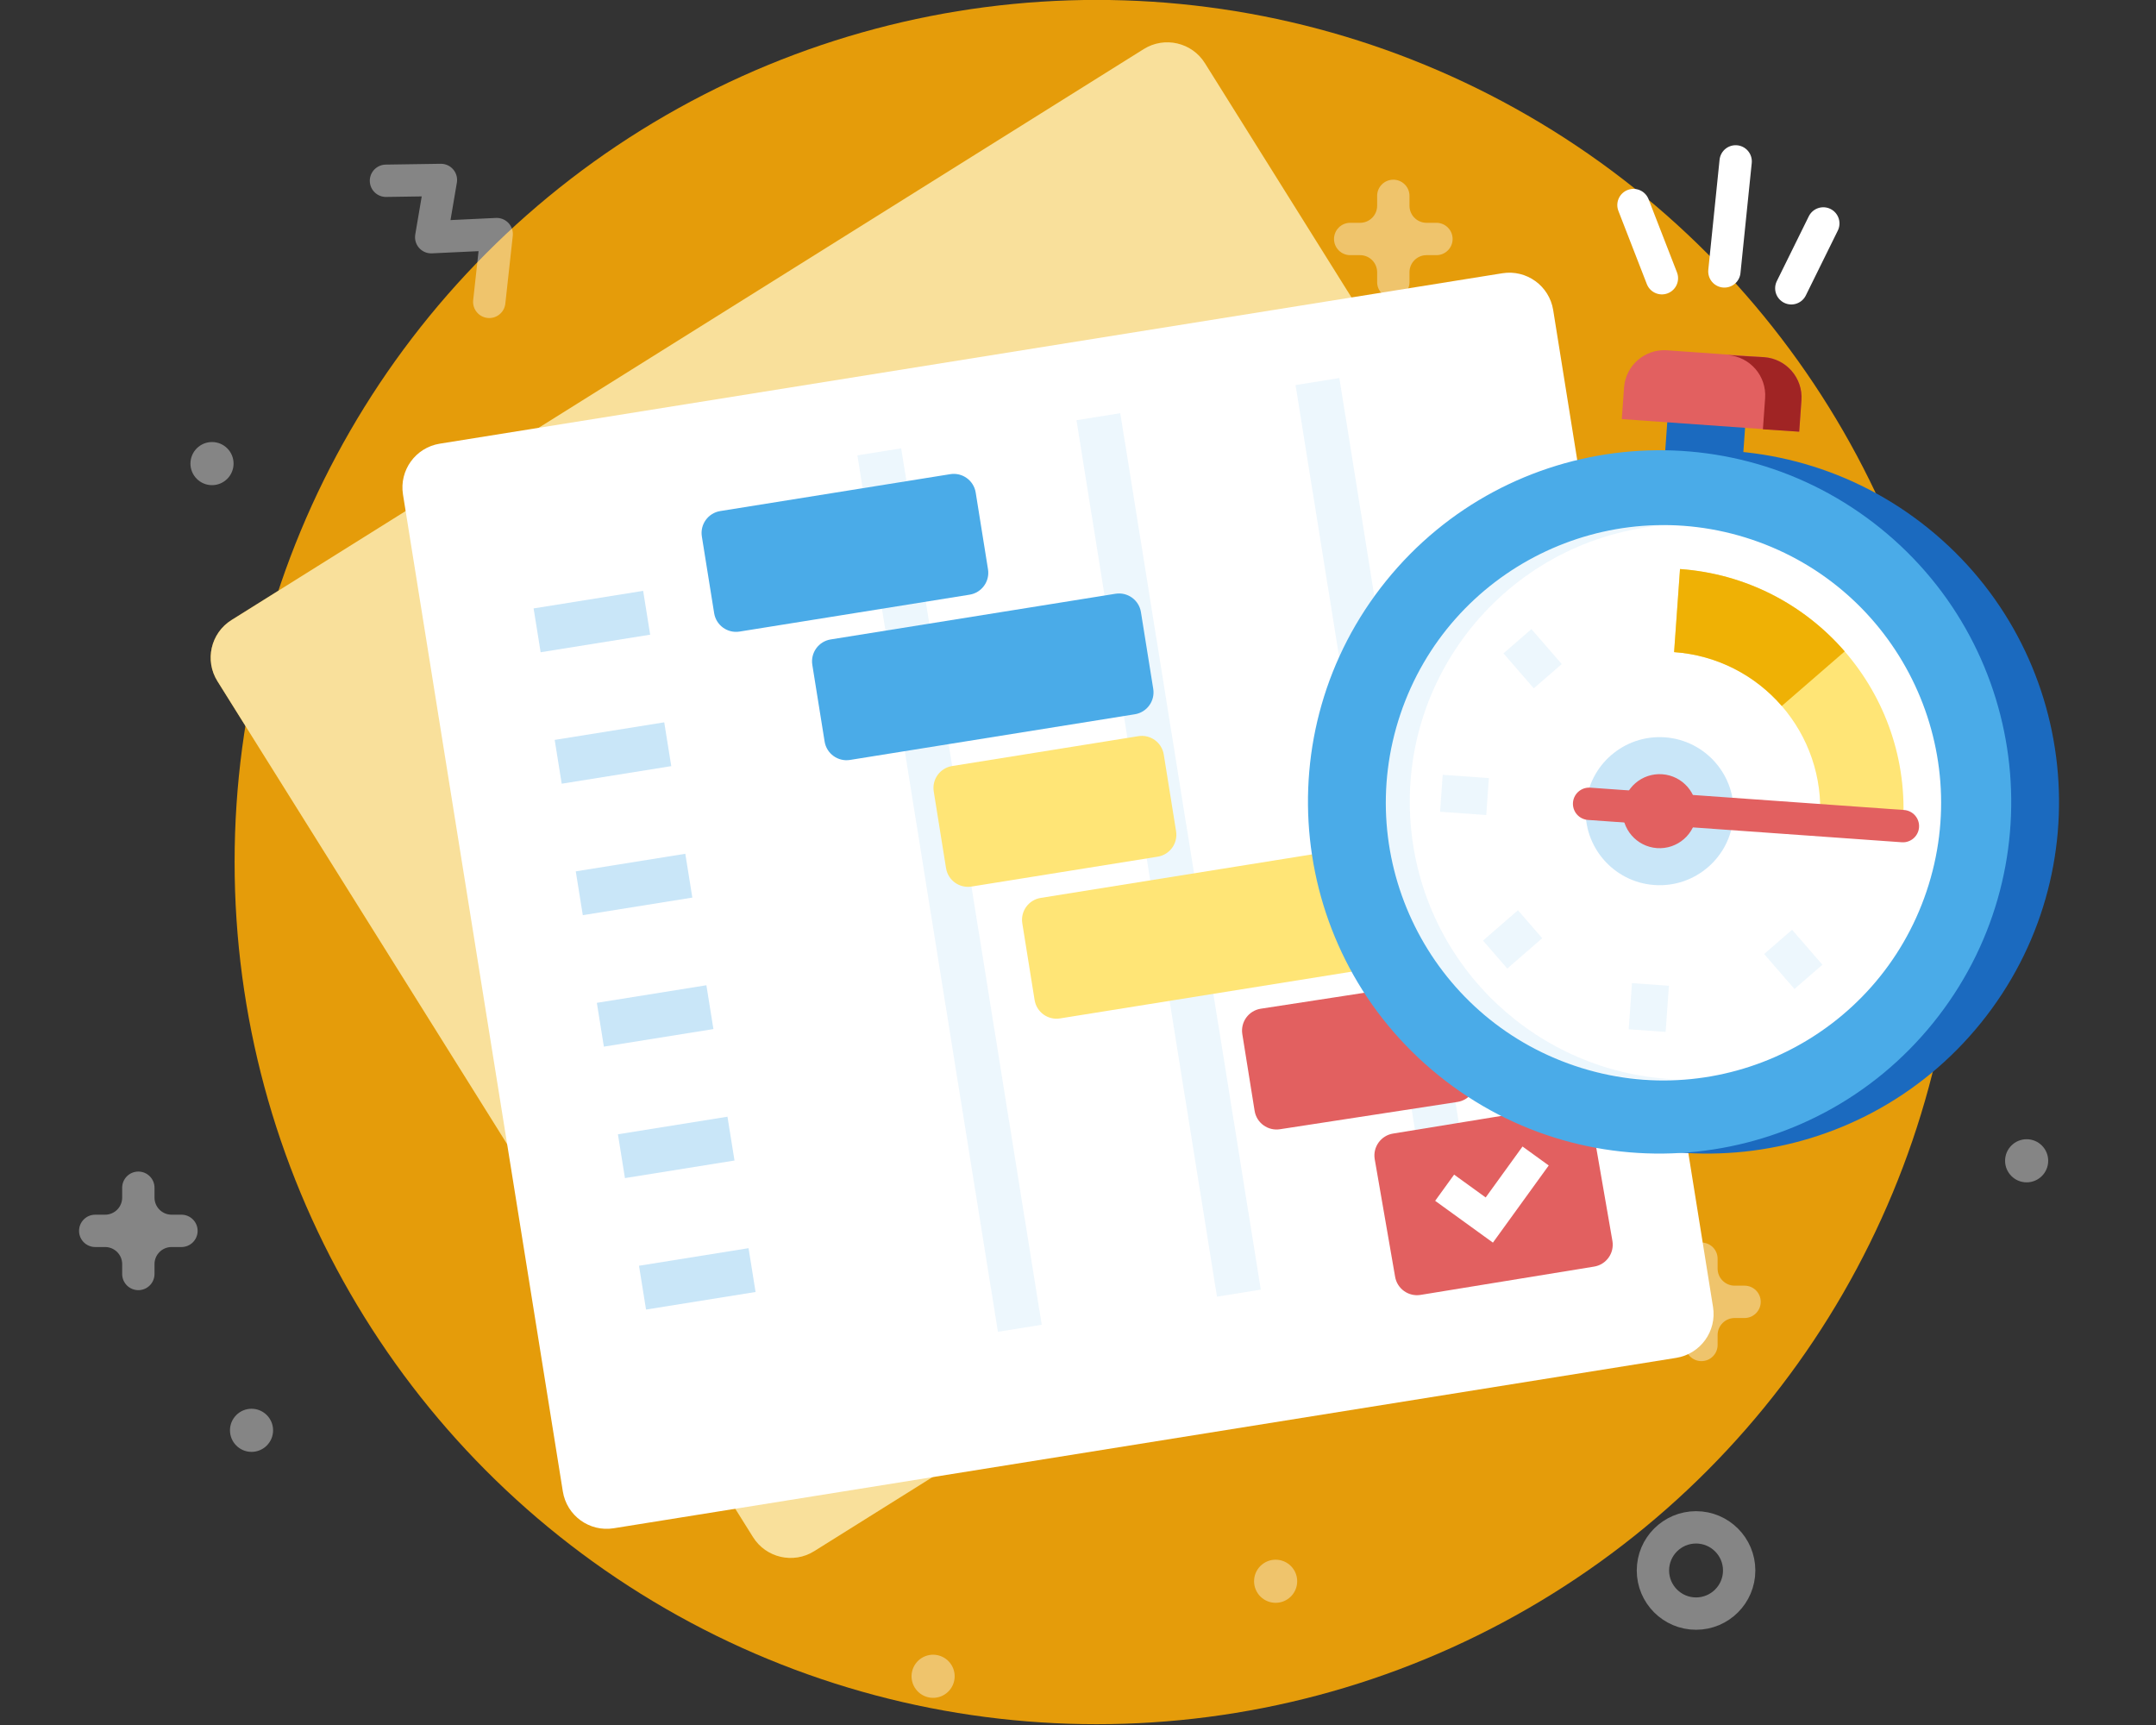 <?xml version="1.0" encoding="UTF-8" standalone="no"?>
<!DOCTYPE svg PUBLIC "-//W3C//DTD SVG 1.1//EN" "http://www.w3.org/Graphics/SVG/1.1/DTD/svg11.dtd">
<svg width="100%" height="100%" viewBox="0 0 1000 800" version="1.1" xmlns="http://www.w3.org/2000/svg" xmlns:xlink="http://www.w3.org/1999/xlink" xml:space="preserve" xmlns:serif="http://www.serif.com/" style="fill-rule:evenodd;clip-rule:evenodd;stroke-miterlimit:10;">
    <rect x="0" y="0" width="1000" height="800" fill="#333333" stroke="none"/>
    <g id="Layer-1" serif:id="Layer 1">
        <g transform="matrix(1.109,0,0,1.109,-32.031,-87.576)">
            <circle cx="487.532" cy="439.468" r="360.532" style="fill:rgb(229,156,10);"/>
        </g>
        <g transform="matrix(1,0,0,1,68.319,-52)">
            <path d="M462.173,74.765L39.063,339.556C29.428,345.586 26.503,358.286 32.533,367.921L280.948,764.86C286.978,774.495 299.678,777.416 309.313,771.386L732.423,506.596C742.058,500.566 744.983,487.866 738.948,478.231L490.538,81.296C484.508,71.656 471.808,68.736 462.173,74.766" style="fill:rgb(239,177,5);fill-rule:nonzero;"/>
            <g opacity="0.6">
                <g>
                    <clipPath id="_clip1">
                        <rect x="29.398" y="71.63" width="712.688" height="702.895"/>
                    </clipPath>
                    <g clip-path="url(#_clip1)">
                        <path d="M462.173,74.765L39.063,339.556C29.428,345.586 26.503,358.286 32.533,367.921L280.948,764.86C286.978,774.495 299.678,777.416 309.313,771.386L732.423,506.596C742.058,500.566 744.983,487.866 738.948,478.231L490.538,81.296C484.508,71.656 471.808,68.736 462.173,74.766" style="fill:white;fill-rule:nonzero;"/>
                    </g>
                </g>
            </g>
            <path d="M628.496,178.728L135.661,257.763C124.431,259.563 116.796,270.118 118.596,281.343L192.741,743.698C194.541,754.918 205.096,762.558 216.321,760.758L709.156,681.728C720.381,679.928 728.021,669.368 726.221,658.143L652.081,195.793C650.276,184.568 639.721,176.928 628.496,178.728" style="fill:white;fill-rule:nonzero;"/>
            <g opacity="0.3">
                <g>
                    <clipPath id="_clip2">
                        <rect x="179.181" y="326.017" width="54.067" height="28.471"/>
                    </clipPath>
                    <g clip-path="url(#_clip2)">
                        <path d="M180.811,344.326L231.616,336.181" style="fill:none;stroke:rgb(74,171,232);stroke-width:20.58px;"/>
                    </g>
                </g>
            </g>
            <g opacity="0.3">
                <g>
                    <clipPath id="_clip3">
                        <rect x="188.958" y="386.986" width="54.067" height="28.471"/>
                    </clipPath>
                    <g clip-path="url(#_clip3)">
                        <path d="M190.586,405.298L241.396,397.148" style="fill:none;stroke:rgb(74,171,232);stroke-width:20.58px;"/>
                    </g>
                </g>
            </g>
            <g opacity="0.3">
                <g>
                    <clipPath id="_clip4">
                        <path d="M198.736,476.426L252.802,476.426L252.802,447.956L198.736,447.955L198.736,476.426Z"/>
                    </clipPath>
                    <g clip-path="url(#_clip4)">
                        <path d="M200.366,466.264L251.171,458.114" style="fill:none;stroke:rgb(74,171,232);stroke-width:20.58px;"/>
                    </g>
                </g>
            </g>
            <g opacity="0.3">
                <g>
                    <clipPath id="_clip5">
                        <rect x="208.513" y="508.925" width="54.066" height="28.471"/>
                    </clipPath>
                    <g clip-path="url(#_clip5)">
                        <path d="M210.142,527.237L260.952,519.087" style="fill:none;stroke:rgb(74,171,232);stroke-width:20.58px;"/>
                    </g>
                </g>
            </g>
            <g opacity="0.3">
                <g>
                    <clipPath id="_clip6">
                        <rect x="218.29" y="569.894" width="54.066" height="28.471"/>
                    </clipPath>
                    <g clip-path="url(#_clip6)">
                        <path d="M219.917,588.203L270.727,580.053" style="fill:none;stroke:rgb(74,171,232);stroke-width:20.58px;"/>
                    </g>
                </g>
            </g>
            <g opacity="0.3">
                <g>
                    <clipPath id="_clip7">
                        <rect x="228.067" y="630.864" width="54.067" height="28.47"/>
                    </clipPath>
                    <g clip-path="url(#_clip7)">
                        <path d="M229.698,649.175L280.502,641.025" style="fill:none;stroke:rgb(74,171,232);stroke-width:20.58px;"/>
                    </g>
                </g>
            </g>
            <g opacity="0.1">
                <g>
                    <clipPath id="_clip8">
                        <rect x="329.353" y="259.92" width="85.504" height="409.722"/>
                    </clipPath>
                    <g clip-path="url(#_clip8)">
                        <path d="M339.512,261.551L404.697,668.011" style="fill:none;stroke:rgb(74,171,232);stroke-width:20.58px;"/>
                    </g>
                </g>
            </g>
            <g opacity="0.1">
                <g>
                    <clipPath id="_clip9">
                        <rect x="430.968" y="243.625" width="85.502" height="409.722"/>
                    </clipPath>
                    <g clip-path="url(#_clip9)">
                        <path d="M441.128,245.254L506.308,651.719" style="fill:none;stroke:rgb(74,171,232);stroke-width:20.58px;"/>
                    </g>
                </g>
            </g>
            <g opacity="0.1">
                <g>
                    <clipPath id="_clip10">
                        <rect x="532.585" y="227.33" width="85.505" height="409.722"/>
                    </clipPath>
                    <g clip-path="url(#_clip10)">
                        <path d="M542.744,228.96L607.924,635.425" style="fill:none;stroke:rgb(74,171,232);stroke-width:20.58px;"/>
                    </g>
                </g>
            </g>
            <path d="M381.407,327.793L274.707,344.903C269.096,345.803 263.817,341.983 262.921,336.368L257.217,300.808C256.311,295.193 260.136,289.913 265.746,289.013L372.442,271.903C378.056,271.003 383.336,274.823 384.231,280.438L389.936,316.003C390.842,321.613 387.017,326.893 381.407,327.793" style="fill:rgb(74,171,232);fill-rule:nonzero;"/>
            <path d="M458.047,383.252L325.947,404.432C320.337,405.337 315.052,401.512 314.157,395.902L308.452,360.337C307.552,354.722 311.372,349.447 316.982,348.547L449.087,327.362C454.697,326.462 459.977,330.282 460.872,335.892L466.577,371.462C467.482,377.072 463.657,382.352 458.047,383.252" style="fill:rgb(74,171,232);fill-rule:nonzero;"/>
            <path d="M468.638,449.302L382.268,463.157C376.657,464.052 371.378,460.237 370.472,454.617L364.772,419.052C363.873,413.442 367.693,408.162 373.308,407.267L459.678,393.412C465.287,392.512 470.567,396.332 471.467,401.947L477.173,437.512C478.072,443.122 474.252,448.402 468.637,449.302" style="fill:rgb(255,229,118);fill-rule:nonzero;"/>
            <path d="M560.523,502.314L423.342,524.309C417.728,525.214 412.453,521.39 411.553,515.78L405.848,480.215C404.947,474.604 408.768,469.324 414.378,468.424L551.563,446.424C557.173,445.53 562.452,449.345 563.353,454.96L569.058,490.525C569.957,496.14 566.138,501.414 560.523,502.314" style="fill:rgb(255,229,118);fill-rule:nonzero;"/>
            <path d="M607.72,563.042L525.389,575.697C519.774,576.597 514.495,572.777 513.6,567.167L507.895,531.602C506.989,525.987 510.815,520.707 516.425,519.812L598.754,507.152C604.364,506.257 609.649,510.072 610.544,515.682L616.249,551.252C617.149,556.862 613.329,562.142 607.719,563.042" style="fill:rgb(226,96,96);fill-rule:nonzero;"/>
            <path d="M671.045,639.409L590.535,652.539C584.925,653.439 579.645,649.619 578.745,644.009L569.29,589.504C568.395,583.889 572.21,578.614 577.825,577.709L658.335,564.584C663.945,563.679 669.225,567.504 670.12,573.114L679.575,627.619C680.475,633.234 676.655,638.509 671.045,639.409" style="fill:rgb(226,96,96);fill-rule:nonzero;"/>
            <path d="M601.734,602.827L622.449,617.817L643.939,588.112" style="fill:none;stroke:white;stroke-width:15px;"/>
        </g>
        <path d="M774.313,181.745L810.408,184.315L806.303,241.956L770.208,239.386L774.313,181.745Z" style="fill:rgb(27,106,191);"/>
        <path d="M834.516,200.198L752.227,194.358L753.261,179.773C753.992,169.473 762.931,161.723 773.222,162.453L818.232,165.643C828.526,166.373 836.281,175.313 835.551,185.613L834.517,200.198L834.516,200.198Z" style="fill:rgb(226,96,96);fill-rule:nonzero;"/>
        <path d="M818.232,165.645L801.382,164.689C811.677,165.42 819.432,174.36 818.702,184.654L817.677,199.094L834.517,200.2L835.552,185.61C836.277,175.314 828.527,166.374 818.232,165.645" style="fill:rgb(160,36,36);fill-rule:nonzero;"/>
        <path d="M894.448,245.061C964.503,301.681 975.388,404.366 918.773,474.421C862.153,544.471 759.468,555.366 689.413,498.746C619.358,442.131 608.473,339.441 665.088,269.386C721.708,199.331 824.393,188.441 894.448,245.061" style="fill:rgb(27,106,191);fill-rule:nonzero;"/>
        <path d="M872.281,245.061C942.335,301.681 953.221,404.366 896.606,474.421C839.986,544.471 737.3,555.366 667.245,498.746C597.19,442.131 586.305,339.441 642.92,269.386C699.54,199.331 802.226,188.441 872.281,245.061" style="fill:rgb(74,171,232);fill-rule:nonzero;"/>
        <path d="M893.579,413.36C870.899,480.754 797.879,517.004 730.489,494.319C663.094,471.639 626.849,398.624 649.524,331.23C672.209,263.84 745.224,227.59 812.619,250.269C880.009,272.95 916.259,345.964 893.579,413.36" style="fill:white;fill-rule:nonzero;"/>
        <g opacity="0.1">
            <g>
                <clipPath id="_clip11">
                    <rect x="641.005" y="243.155" width="135.38" height="257.493"/>
                </clipPath>
                <g clip-path="url(#_clip11)">
                    <path d="M654.61,385.483C647.11,314.773 698.35,251.373 769.065,243.873C771.515,243.608 773.955,243.438 776.385,243.318C769.75,242.983 763.005,243.148 756.185,243.873C685.475,251.373 634.235,314.773 641.735,385.483C648.97,453.738 708.305,503.838 776.015,500.488C713.805,497.358 661.38,449.373 654.61,385.483" style="fill:rgb(74,171,232);fill-rule:nonzero;"/>
                </g>
            </g>
        </g>
        <g opacity="0.3">
            <g>
                <clipPath id="_clip12">
                    <rect x="735.43" y="341.861" width="68.67" height="68.669"/>
                </clipPath>
                <g clip-path="url(#_clip12)">
                    <path d="M804.009,378.633C802.659,397.548 786.239,411.788 767.324,410.443C748.414,409.098 734.169,392.673 735.519,373.758C736.859,354.843 753.284,340.603 772.204,341.948C791.114,343.298 805.359,359.718 804.009,378.633" style="fill:rgb(74,171,232);fill-rule:nonzero;"/>
                </g>
            </g>
        </g>
        <path d="M779.228,263.899L776.483,302.434C816.678,305.289 846.943,340.194 844.083,380.389L882.613,383.134C886.993,321.659 840.703,268.274 779.228,263.899" style="fill:rgb(255,229,118);fill-rule:nonzero;"/>
        <path d="M779.228,263.899L776.483,302.434C796.583,303.864 814.198,313.304 826.428,327.409L855.613,302.104C836.903,280.529 809.963,266.089 779.228,263.899" style="fill:rgb(239,177,5);fill-rule:nonzero;"/>
        <path d="M737.056,372.773L882.611,383.133" style="fill:none;stroke:rgb(226,96,96);stroke-width:15px;stroke-linecap:round;stroke-linejoin:round;"/>
        <path d="M786.89,377.417C786.215,386.877 778.005,393.992 768.544,393.322C759.085,392.647 751.97,384.437 752.64,374.977C753.309,365.522 761.525,358.397 770.98,359.072C780.439,359.747 787.564,367.957 786.889,377.417" style="fill:rgb(226,96,96);fill-rule:nonzero;"/>
        <g opacity="0.1">
            <g>
                <clipPath id="_clip13">
                    <rect x="755.43" y="455.943" width="18.645" height="22.626"/>
                </clipPath>
                <g clip-path="url(#_clip13)">
                    <path d="M763.99,477.959L765.514,456.554" style="fill:none;stroke:rgb(74,171,232);stroke-width:17.17px;"/>
                </g>
            </g>
        </g>
        <g opacity="0.1">
            <g>
                <clipPath id="_clip14">
                    <rect x="687.855" y="422.149" width="27.46" height="27.03"/>
                </clipPath>
                <g clip-path="url(#_clip14)">
                    <path d="M693.477,442.696L709.692,428.63" style="fill:none;stroke:rgb(74,171,232);stroke-width:17.17px;"/>
                </g>
            </g>
        </g>
        <g opacity="0.1">
            <g>
                <clipPath id="_clip15">
                    <rect x="667.945" y="359.334" width="22.625" height="18.649"/>
                </clipPath>
                <g clip-path="url(#_clip15)">
                    <path d="M668.555,367.898L689.959,369.423" style="fill:none;stroke:rgb(74,171,232);stroke-width:17.17px;"/>
                </g>
            </g>
        </g>
        <g opacity="0.1">
            <g>
                <clipPath id="_clip16">
                    <path d="M818.24,458.66L845.27,458.659L845.27,431.199L818.24,431.199L818.24,458.66Z"/>
                </clipPath>
                <g clip-path="url(#_clip16)">
                    <path d="M824.727,436.822L838.786,453.037" style="fill:none;stroke:rgb(74,171,232);stroke-width:17.17px;"/>
                </g>
            </g>
        </g>
        <g opacity="0.1">
            <g>
                <clipPath id="_clip17">
                    <rect x="697.335" y="291.76" width="27.03" height="27.463"/>
                </clipPath>
                <g clip-path="url(#_clip17)">
                    <path d="M703.823,297.386L717.883,313.601" style="fill:none;stroke:rgb(74,171,232);stroke-width:17.17px;"/>
                </g>
            </g>
        </g>
        <path d="M805.034,74.844L799.809,125.874" style="fill:none;stroke:white;stroke-width:15px;stroke-linecap:round;stroke-linejoin:round;"/>
        <path d="M845.689,103.623L830.848,133.703" style="fill:none;stroke:white;stroke-width:15px;stroke-linecap:round;stroke-linejoin:round;"/>
        <path d="M770.825,129.029L757.64,95.099" style="fill:none;stroke:white;stroke-width:15px;stroke-linecap:round;stroke-linejoin:round;"/>
        <g opacity="0.4">
            <path d="M806.665,728.335C806.665,717.297 797.703,708.335 786.665,708.335C775.627,708.335 766.665,717.297 766.665,728.335C766.665,739.373 775.627,748.335 786.665,748.335C797.703,748.335 806.665,739.373 806.665,728.335Z" style="fill:none;stroke:white;stroke-width:15px;stroke-linecap:round;stroke-linejoin:round;"/>
        </g>
        <g opacity="0.4">
            <path d="M809.165,596.25L804.585,596.25C800.21,596.25 796.665,592.705 796.665,588.335L796.665,583.75C796.665,579.61 793.31,576.25 789.165,576.25C785.025,576.25 781.665,579.61 781.665,583.75L781.665,588.335C781.665,592.705 778.12,596.25 773.75,596.25L769.165,596.25C765.025,596.25 761.665,599.61 761.665,603.75C761.665,607.89 765.025,611.25 769.165,611.25L773.75,611.25C778.12,611.25 781.665,614.795 781.665,619.165L781.665,623.75C781.665,627.89 785.025,631.25 789.165,631.25C793.31,631.25 796.665,627.89 796.665,623.75L796.665,619.165C796.665,614.795 800.21,611.25 804.585,611.25L809.165,611.25C813.31,611.25 816.665,607.89 816.665,603.75C816.665,599.61 813.31,596.25 809.165,596.25" style="fill:white;fill-rule:nonzero;"/>
        </g>
        <g opacity="0.4">
            <path d="M666.25,103.333L661.665,103.333C657.295,103.333 653.75,99.793 653.75,95.418L653.75,90.833C653.75,86.693 650.39,83.333 646.25,83.333C642.11,83.333 638.75,86.693 638.75,90.833L638.75,95.418C638.75,99.793 635.205,103.333 630.835,103.333L626.25,103.333C622.11,103.333 618.75,106.693 618.75,110.833C618.75,114.973 622.11,118.333 626.25,118.333L630.835,118.333C635.205,118.333 638.75,121.878 638.75,126.248L638.75,130.833C638.75,134.973 642.11,138.333 646.25,138.333C650.39,138.333 653.75,134.973 653.75,130.833L653.75,126.248C653.75,121.878 657.295,118.333 661.665,118.333L666.25,118.333C670.39,118.333 673.75,114.973 673.75,110.833C673.75,106.693 670.39,103.333 666.25,103.333" style="fill:white;fill-rule:nonzero;"/>
        </g>
        <g opacity="0.4">
            <path d="M84.165,563.335L79.585,563.335C75.21,563.335 71.665,559.79 71.665,555.415L71.665,550.835C71.665,546.695 68.31,543.335 64.165,543.335C60.025,543.335 56.665,546.695 56.665,550.835L56.665,555.415C56.665,559.79 53.12,563.335 48.75,563.335L44.165,563.335C40.025,563.335 36.665,566.695 36.665,570.835C36.665,574.975 40.025,578.335 44.165,578.335L48.75,578.335C53.12,578.335 56.665,581.88 56.665,586.25L56.665,590.835C56.665,594.975 60.025,598.335 64.165,598.335C68.31,598.335 71.665,594.975 71.665,590.835L71.665,586.25C71.665,581.88 75.21,578.335 79.585,578.335L84.165,578.335C88.31,578.335 91.665,574.975 91.665,570.835C91.665,566.695 88.31,563.335 84.165,563.335" style="fill:white;fill-rule:nonzero;"/>
        </g>
        <g opacity="0.4">
            <path d="M179.014,83.836L204.509,83.456L199.998,110.001L230.379,108.566L226.928,139.995" style="fill:none;stroke:white;stroke-width:15px;stroke-linecap:round;stroke-linejoin:round;"/>
        </g>
        <g opacity="0.4">
            <path d="M950,538.335C950,543.855 945.52,548.335 940,548.335C934.48,548.335 930,543.855 930,538.335C930,532.815 934.48,528.335 940,528.335C945.52,528.335 950,532.815 950,538.335" style="fill:white;fill-rule:nonzero;"/>
        </g>
        <g opacity="0.4">
            <path d="M108.335,215C108.335,220.52 103.855,225 98.335,225C92.815,225 88.335,220.52 88.335,215C88.335,209.48 92.815,205 98.335,205C103.855,205 108.335,209.48 108.335,215" style="fill:white;fill-rule:nonzero;"/>
        </g>
        <g opacity="0.4">
            <path d="M126.665,663.335C126.665,668.855 122.185,673.335 116.665,673.335C111.145,673.335 106.665,668.855 106.665,663.335C106.665,657.815 111.145,653.335 116.665,653.335C122.185,653.335 126.665,657.815 126.665,663.335" style="fill:white;fill-rule:nonzero;"/>
        </g>
        <g opacity="0.4">
            <path d="M601.665,733.335C601.665,738.855 597.185,743.335 591.665,743.335C586.145,743.335 581.665,738.855 581.665,733.335C581.665,727.815 586.145,723.335 591.665,723.335C597.185,723.335 601.665,727.815 601.665,733.335" style="fill:white;fill-rule:nonzero;"/>
        </g>
        <g opacity="0.4">
            <g>
                <clipPath id="_clip18">
                    <rect x="422.793" y="767.401" width="20.005" height="20.005"/>
                </clipPath>
                <g clip-path="url(#_clip18)">
                    <path d="M442.256,780.64C440.471,785.865 434.786,788.654 429.556,786.865C424.331,785.079 421.546,779.394 423.336,774.164C425.121,768.939 430.806,766.154 436.031,767.944C441.261,769.729 444.041,775.415 442.256,780.64" style="fill:white;fill-rule:nonzero;"/>
                </g>
            </g>
        </g>
    </g>
</svg>
